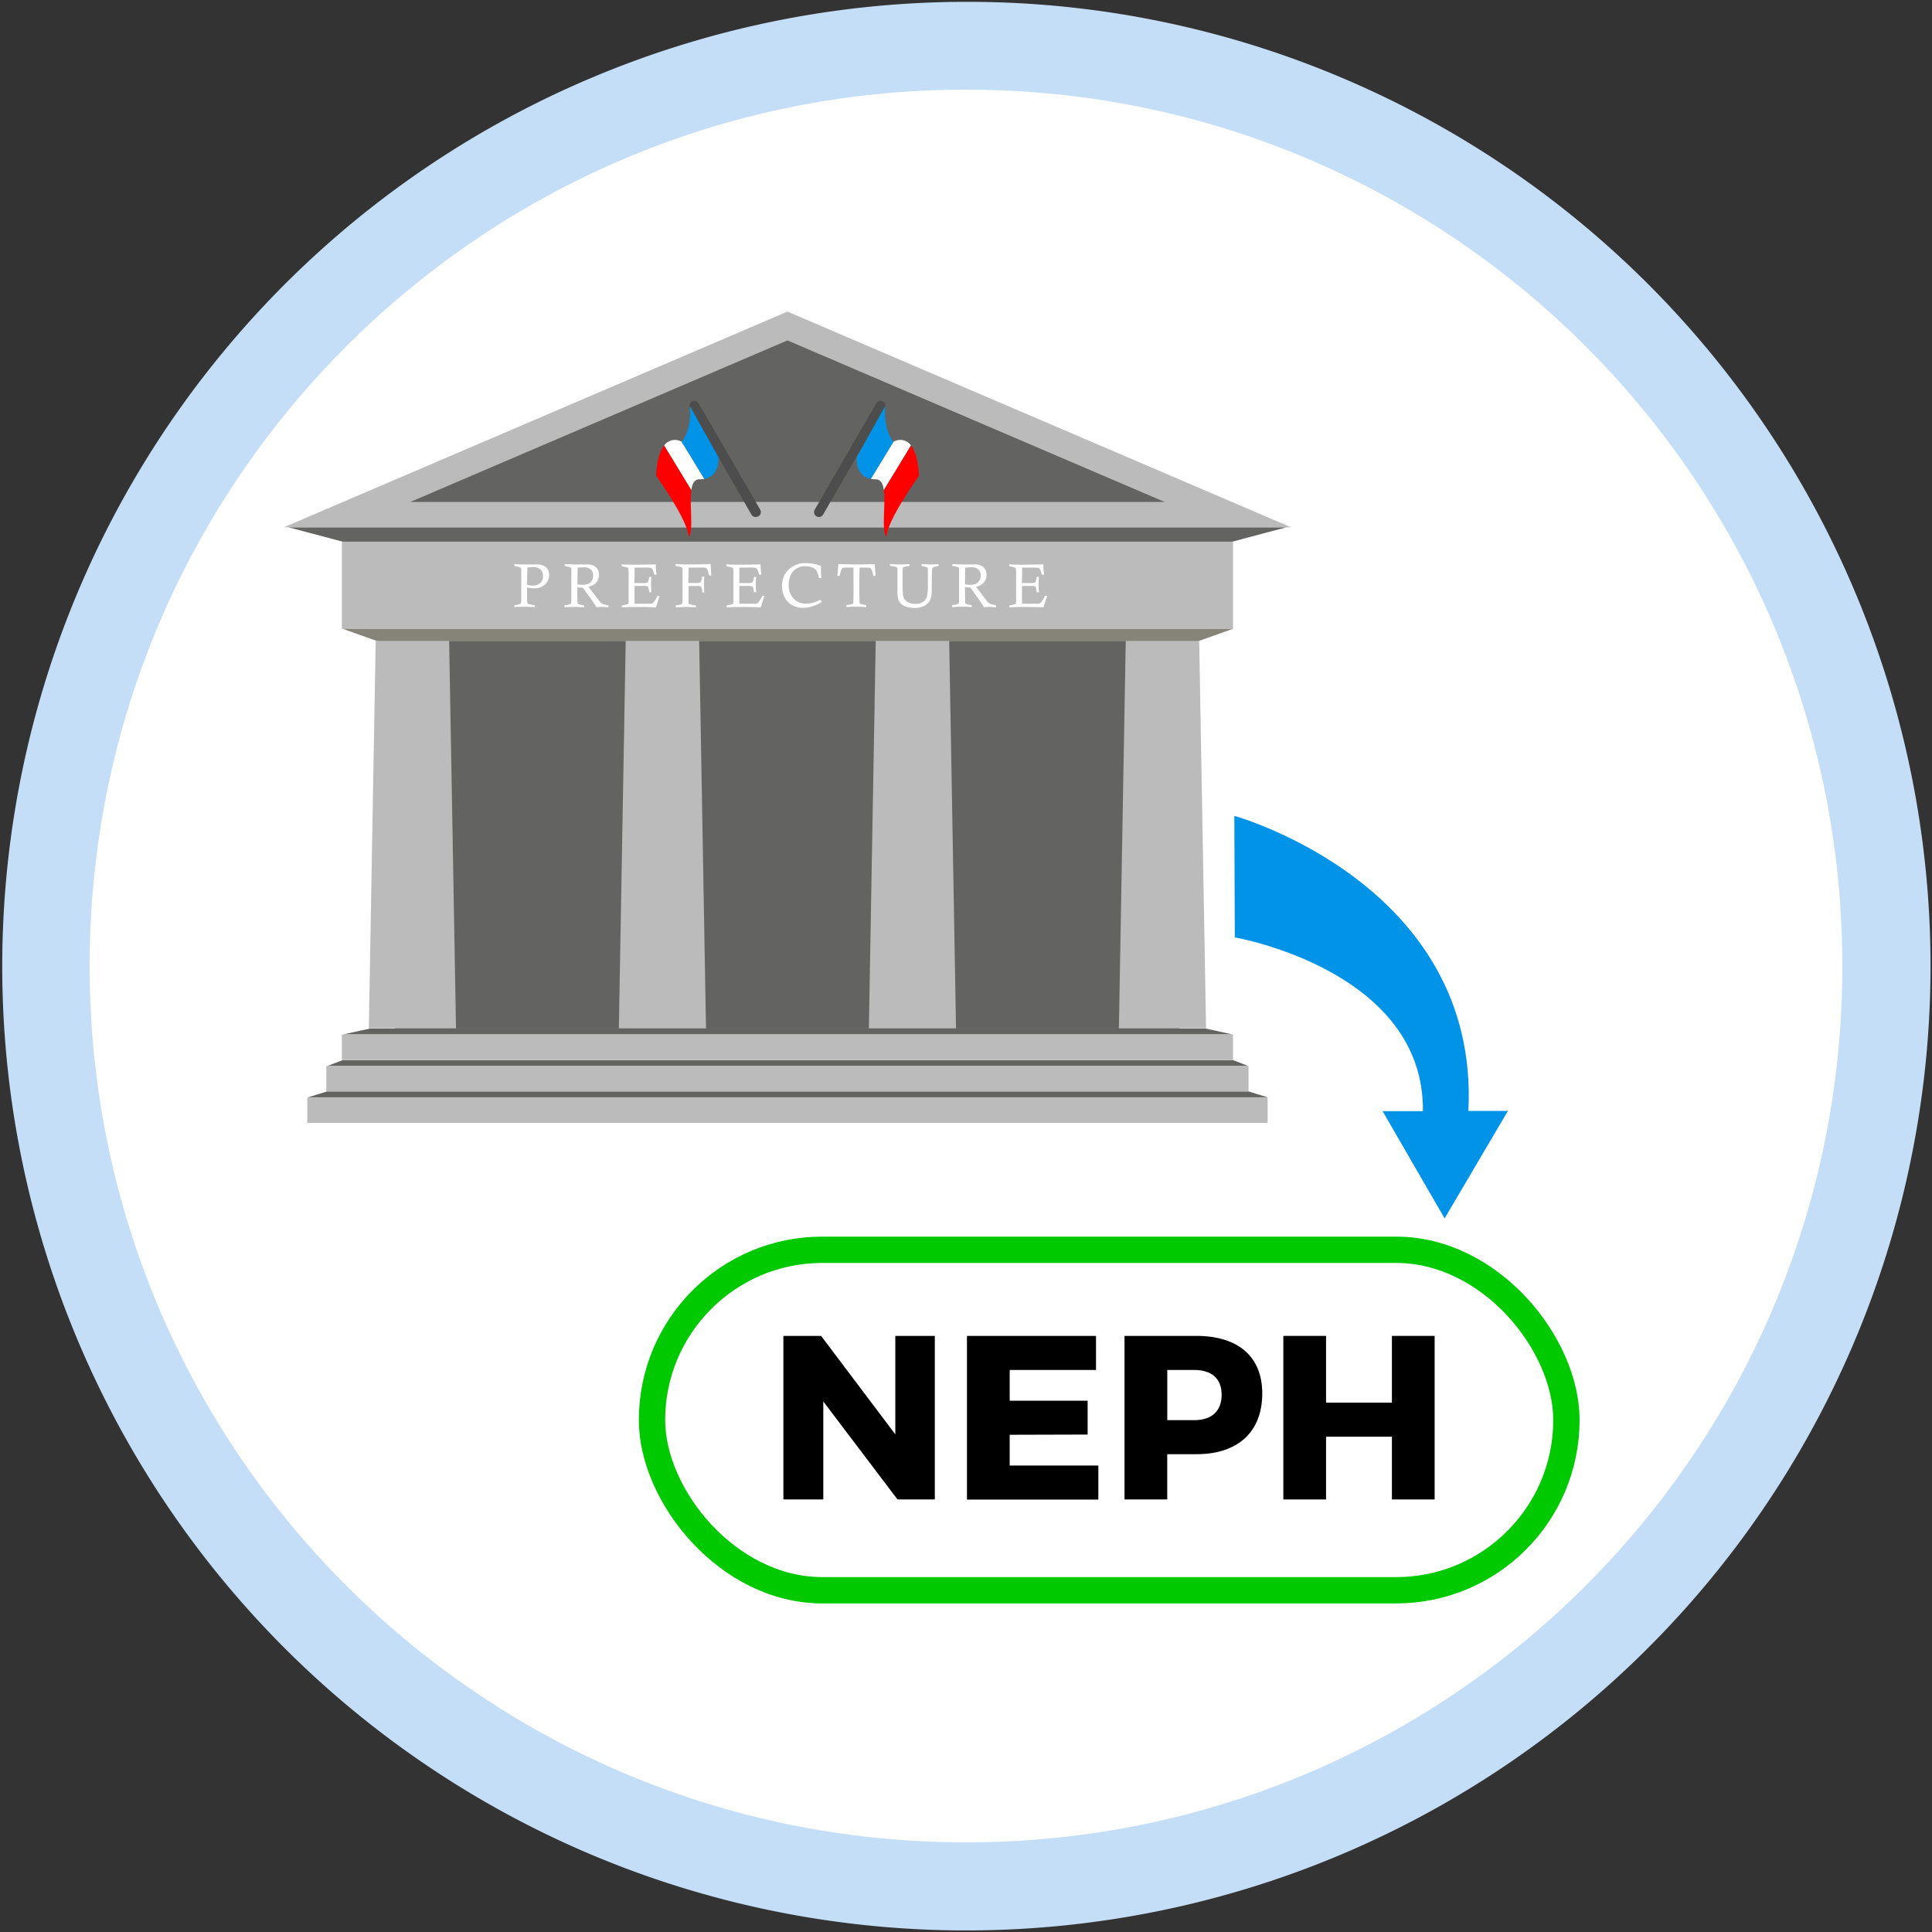 <svg xmlns="http://www.w3.org/2000/svg" viewBox="0 0 440 440"><rect x="0" y="0" width="440" height="440" fill="#333333" stroke="none"/><defs><style>.cls-1{fill:#fff;}.cls-2{fill:#c5def7;}.cls-3{fill:#636362;}.cls-4{fill:#868378;}.cls-5{fill:#bbbbbc;}.cls-6{fill:#4d4d4d;}.cls-7{fill:#0093e8;}.cls-8{fill:red;}.cls-9{fill:none;stroke:#00c900;stroke-miterlimit:10;stroke-width:6px;}</style></defs><title>IP 3</title><g id="Calque_3" data-name="Calque 3"><path class="cls-1" d="M220,429.58c-115.56,0-209.58-94-209.58-209.58S104.44,10.42,220,10.42s209.58,94,209.58,209.58S335.56,429.58,220,429.58Z"/><path class="cls-2" d="M220,20.42c110.23,0,199.58,89.36,199.58,199.58S330.23,419.58,220,419.58,20.42,330.23,20.42,220,109.77,20.42,220,20.42m0-20a219.64,219.64,0,0,0-85.48,421.9,219.63,219.63,0,0,0,171-404.64A218.23,218.23,0,0,0,220,.42Z"/><polygon class="cls-3" points="274.56 234.24 84.28 234.24 78.17 235.58 280.68 235.58 274.56 234.24"/><polygon class="cls-3" points="280.81 241.44 78.03 241.44 74.52 242.79 284.32 242.79 280.81 241.44"/><polygon class="cls-3" points="284.34 248.56 74.5 248.56 70.14 249.91 288.7 249.91 284.34 248.56"/><rect class="cls-3" x="89.98" y="145.84" width="178.7" height="88.41"/><polygon class="cls-4" points="272.73 146.08 86.12 146.08 77.92 143.16 280.93 143.16 272.73 146.08"/><polygon class="cls-3" points="280.35 123.44 78.33 123.44 65.67 120.08 293 120.08 280.35 123.44"/><polygon class="cls-5" points="179.34 70.96 64.63 120.09 294.04 120.09 179.34 70.96"/><polygon class="cls-3" points="179.34 77.53 93.43 114.32 265.24 114.32 179.34 77.53"/><rect class="cls-5" x="77.86" y="123.35" width="202.95" height="19.85"/><rect class="cls-5" x="77.86" y="235.62" width="202.95" height="5.79"/><rect class="cls-5" x="74.32" y="242.78" width="210.03" height="5.79"/><rect class="cls-5" x="69.98" y="249.94" width="218.71" height="5.79"/><polygon class="cls-5" points="84 234.2 85.56 145.96 102.29 145.96 103.85 234.2 84 234.2"/><polygon class="cls-5" points="140.94 234.2 142.5 145.96 159.23 145.96 160.79 234.2 140.94 234.2"/><polygon class="cls-5" points="197.88 234.2 199.44 145.96 216.17 145.96 217.73 234.2 197.88 234.2"/><polygon class="cls-5" points="254.82 234.2 256.38 145.96 273.11 145.96 274.67 234.2 254.82 234.2"/><path class="cls-1" d="M117.16,128.88v-.41c.59.05,1.35.08,2.27.08l2.72,0a3.19,3.19,0,0,1,2.21.64,2.28,2.28,0,0,1,.7,1.76,2.83,2.83,0,0,1-.94,2.16,3.64,3.64,0,0,1-2.58.87,7.62,7.62,0,0,1-1.5-.18q0,1.07,0,1.54a15.19,15.19,0,0,0,.07,2,.26.26,0,0,0,.13.18,5.66,5.66,0,0,0,1.29.27l.28.06v.41c-.87-.05-1.69-.08-2.45-.08s-1.45,0-2.21.08v-.41l.4-.09a4.37,4.37,0,0,0,1-.27c.12-.1.17-.37.17-.81l0-3.33v-3.49a.81.81,0,0,0-.13-.56,3.72,3.72,0,0,0-1.12-.33Zm2.89,4.31a5.77,5.77,0,0,0,1.25.17,2.42,2.42,0,0,0,1.75-.59,2.08,2.08,0,0,0,.61-1.58,2,2,0,0,0-.57-1.5,2.46,2.46,0,0,0-1.74-.54,8.39,8.39,0,0,0-1.25.11Q120.06,131.35,120.05,133.2Z"/><path class="cls-1" d="M128.62,128.88v-.41q1.82.08,2.93.08h1.18l1,0a2.89,2.89,0,0,1,2,.63,2.28,2.28,0,0,1,.68,1.73,2.56,2.56,0,0,1-1.19,2.24,4.27,4.27,0,0,1-1.2.49l2.29,3a7.09,7.09,0,0,0,.54.65,1.52,1.52,0,0,0,.45.25,9.5,9.5,0,0,0,1.3.35v.41q-1.09-.08-1.59-.08a9.31,9.31,0,0,0-1.17.08q-.31-.52-.84-1.3c-.36-.52-.57-.83-.65-.93l-.13-.17-1.52-2.08c-.41,0-.82,0-1.24-.09l.06,3.47a.44.44,0,0,0,.12.31,3,3,0,0,0,1,.3l.38.08v.41q-1.25-.08-2.2-.08t-2.28.08v-.41l.3-.06a3.62,3.62,0,0,0,1.12-.31.63.63,0,0,0,.16-.43q0-.2,0-3.54l0-3.24a6.3,6.3,0,0,0,0-.85.26.26,0,0,0-.13-.17A3.68,3.68,0,0,0,129,129Zm2.89,4.22q.72.08,1.11.08a2.65,2.65,0,0,0,1.86-.56,2,2,0,0,0,.6-1.55,1.8,1.8,0,0,0-.53-1.37,2.19,2.19,0,0,0-1.55-.5q-.36,0-1.44.08Z"/><path class="cls-1" d="M144.47,132.79h1.67a6.62,6.62,0,0,0,1.14-.05.51.51,0,0,0,.28-.21,3.49,3.49,0,0,0,.27-.92l.06-.23h.46q-.08,1.14-.08,1.75t.08,1.74h-.46c-.13-.67-.22-1-.25-1.12a.43.43,0,0,0-.24-.24,4,4,0,0,0-1-.07h-1.89l0,4.05h3.14a3.38,3.38,0,0,0,.74,0,1.15,1.15,0,0,0,.46-.3,7.7,7.7,0,0,0,.74-1.19l.17-.28h.48q-.08.22-.85,2.59-2.51-.08-4.58-.08-1.44,0-3.19.08v-.41l1.11-.24a.73.73,0,0,0,.33-.15,1,1,0,0,0,.1-.54v-.12l0-1.62q0-.47,0-1.84,0-2,0-2.92a5.05,5.05,0,0,0-.07-1.05.33.33,0,0,0-.13-.13,3.72,3.72,0,0,0-.64-.18l-.74-.17v-.41q1.29.08,3.09.08,1,0,4.69-.08a19.66,19.66,0,0,0,.16,2.36h-.48a7.34,7.34,0,0,0-.45-1.25.59.59,0,0,0-.29-.28,3.49,3.49,0,0,0-1-.09h-2.78l0,2.22Z"/><path class="cls-1" d="M153.84,128.88v-.41q1.6.08,3.54.08t4.45-.08l.15,2.58h-.48a10.53,10.53,0,0,0-.43-1.4.59.59,0,0,0-.31-.3,2.88,2.88,0,0,0-.94-.09h-3q0,.91-.07,3.51h1.89a2.45,2.45,0,0,0,.71-.06.54.54,0,0,0,.27-.24,3.12,3.12,0,0,0,.24-.81c0-.08,0-.19.08-.34h.45q-.06,1.44-.06,1.87,0,.14.06,1.76h-.45c0-.13,0-.23,0-.29a2.32,2.32,0,0,0-.32-1.05,1.6,1.6,0,0,0-.93-.16h-1.88q0,.69,0,.92,0,2.75,0,3a.3.3,0,0,0,.15.21,8.71,8.71,0,0,0,1.56.32v.41q-1.55-.08-2.23-.08l-2.41.08v-.41l.41-.08a2.28,2.28,0,0,0,1-.28.92.92,0,0,0,.16-.63l0-2c0-.3,0-.88,0-1.74q0-3.12,0-3.53a.51.51,0,0,0-.14-.37,3.28,3.28,0,0,0-1.07-.31Z"/><path class="cls-1" d="M168.34,132.79H170a6.62,6.62,0,0,0,1.14-.05.51.51,0,0,0,.28-.21,3.49,3.49,0,0,0,.27-.92l.06-.23h.46q-.08,1.14-.08,1.75t.08,1.74h-.46c-.13-.67-.22-1-.25-1.12a.43.43,0,0,0-.24-.24,4,4,0,0,0-1-.07h-1.89l0,4.05h3.14a3.38,3.38,0,0,0,.74,0,1.15,1.15,0,0,0,.46-.3,7.7,7.7,0,0,0,.74-1.19l.17-.28h.48q-.08.22-.85,2.59-2.51-.08-4.58-.08-1.44,0-3.19.08v-.41l1.11-.24a.73.73,0,0,0,.33-.15,1,1,0,0,0,.1-.54v-.12l0-1.62q0-.47,0-1.84,0-2,0-2.92a5.05,5.05,0,0,0-.07-1.05.33.33,0,0,0-.13-.13,3.72,3.72,0,0,0-.64-.18l-.74-.17v-.41q1.29.08,3.09.08,1,0,4.69-.08a19.66,19.66,0,0,0,.16,2.36h-.48a7.34,7.34,0,0,0-.45-1.25.59.59,0,0,0-.29-.28,3.49,3.49,0,0,0-1-.09h-2.78l0,2.22Z"/><path class="cls-1" d="M186.84,136.58l.29.52a9.62,9.62,0,0,1-2.13,1,6.78,6.78,0,0,1-2.1.33,5.05,5.05,0,0,1-2.51-.63,4.14,4.14,0,0,1-1.71-1.78,5.62,5.62,0,0,1-.58-2.56,5,5,0,0,1,1.5-3.75,5.42,5.42,0,0,1,4-1.46,10.74,10.74,0,0,1,3.37.62q0,.61,0,.91a18,18,0,0,0,.1,1.85h-.58a5.5,5.5,0,0,0-.54-1.66,2,2,0,0,0-.93-.73,4.14,4.14,0,0,0-1.6-.27,3.45,3.45,0,0,0-3,1.42,4.7,4.7,0,0,0-.79,2.78,4.36,4.36,0,0,0,1.11,3.15,3.82,3.82,0,0,0,2.89,1.15,5.63,5.63,0,0,0,1.5-.2A10.1,10.1,0,0,0,186.84,136.58Z"/><path class="cls-1" d="M191.22,131.16h-.53q.13-1.2.24-2.69,3,.08,4.35.08,1.08,0,3.94-.08.09,1.54.21,2.69h-.52a15.34,15.34,0,0,0-.42-1.48.6.6,0,0,0-.28-.31,2.66,2.66,0,0,0-.92-.09h-1.53q-.05,1.83-.06,4.53,0,2.51.06,3.39a.4.4,0,0,0,.1.28,4.65,4.65,0,0,0,1.14.3l.29.06v.41q-1.37-.08-2.43-.08t-2.08.08v-.41l.37-.08a3.88,3.88,0,0,0,1.09-.27.32.32,0,0,0,.09-.15q0-.1.05-1.53,0-2.21,0-3.27,0-1.85,0-3.27h-1.94a1.05,1.05,0,0,0-.52.08,1,1,0,0,0-.35.5A12,12,0,0,0,191.22,131.16Z"/><path class="cls-1" d="M202.67,128.88v-.41q1.28.08,2.21.08t2.24-.08v.41l-.32.07a3.55,3.55,0,0,0-1.1.26.67.67,0,0,0-.14.46q0,.94,0,3.53a19.64,19.64,0,0,0,.09,2.35,2.13,2.13,0,0,0,.46,1.06,2.28,2.28,0,0,0,1,.68,3.81,3.81,0,0,0,1.35.24,3.1,3.1,0,0,0,1.75-.45,2.11,2.11,0,0,0,.89-1.2,12.67,12.67,0,0,0,.22-2.92q0-2.88,0-3.4a.46.46,0,0,0-.13-.32,4.18,4.18,0,0,0-1-.29l-.3-.07v-.41q1.35.08,2.05.08t1.8-.08v.41l-.29.08a3.86,3.86,0,0,0-1,.29.52.52,0,0,0-.15.36q-.08.54-.09,3.21,0,2.06-.07,2.62a3.82,3.82,0,0,1-.32,1.24,2.93,2.93,0,0,1-.72.9,3.12,3.12,0,0,1-1.11.62,5.7,5.7,0,0,1-1.73.26,6,6,0,0,1-1.79-.25,3,3,0,0,1-1.22-.67,2.72,2.72,0,0,1-.65-1,5.06,5.06,0,0,1-.21-1.67l0-3.13q0-1.74,0-2a1.07,1.07,0,0,0-.1-.45.33.33,0,0,0-.17-.15,8.78,8.78,0,0,0-1-.21Z"/><path class="cls-1" d="M216.88,128.88v-.41q1.82.08,2.93.08H221l1,0a2.89,2.89,0,0,1,2,.63,2.28,2.28,0,0,1,.68,1.73,2.56,2.56,0,0,1-1.19,2.24,4.27,4.27,0,0,1-1.2.49l2.29,3a7.09,7.09,0,0,0,.54.65,1.52,1.52,0,0,0,.45.25,9.5,9.5,0,0,0,1.3.35v.41q-1.09-.08-1.59-.08a9.31,9.31,0,0,0-1.17.08q-.31-.52-.84-1.3c-.36-.52-.57-.83-.65-.93l-.13-.17L221,133.77c-.41,0-.82,0-1.24-.09l.06,3.47a.44.44,0,0,0,.12.31,3,3,0,0,0,1,.3l.38.08v.41q-1.25-.08-2.2-.08t-2.28.08v-.41l.3-.06a3.62,3.62,0,0,0,1.12-.31.63.63,0,0,0,.16-.43q0-.2,0-3.54l0-3.24a6.3,6.3,0,0,0,0-.85.26.26,0,0,0-.13-.17,3.68,3.68,0,0,0-1.07-.3Zm2.89,4.22q.72.08,1.11.08a2.65,2.65,0,0,0,1.86-.56,2,2,0,0,0,.6-1.55,1.8,1.8,0,0,0-.53-1.37,2.19,2.19,0,0,0-1.55-.5q-.36,0-1.44.08Z"/><path class="cls-1" d="M232.72,132.79h1.67a6.62,6.62,0,0,0,1.14-.05.51.51,0,0,0,.28-.21,3.49,3.49,0,0,0,.27-.92l.06-.23h.46q-.08,1.14-.08,1.75t.08,1.74h-.46c-.13-.67-.22-1-.25-1.12a.43.43,0,0,0-.24-.24,4,4,0,0,0-1-.07h-1.89l0,4.05h3.14a3.38,3.38,0,0,0,.74,0,1.15,1.15,0,0,0,.46-.3,7.7,7.7,0,0,0,.74-1.19l.17-.28h.48q-.08.22-.85,2.59-2.51-.08-4.58-.08-1.44,0-3.19.08v-.41l1.11-.24a.73.73,0,0,0,.33-.15,1,1,0,0,0,.1-.54v-.12l0-1.62q0-.47,0-1.84,0-2,0-2.92a5.05,5.05,0,0,0-.07-1.05.33.33,0,0,0-.13-.13,3.72,3.72,0,0,0-.64-.18l-.74-.17v-.41q1.29.08,3.09.08,1,0,4.69-.08a19.66,19.66,0,0,0,.16,2.36h-.48a7.34,7.34,0,0,0-.45-1.25.59.59,0,0,0-.29-.28,3.49,3.49,0,0,0-1-.09h-2.78l0,2.22Z"/><path class="cls-6" d="M186.54,117.74a1.11,1.11,0,0,1-1-1.66l14-24.18A1.11,1.11,0,1,1,201.46,93l-14,24.18A1.11,1.11,0,0,1,186.54,117.74Z"/><path class="cls-7" d="M203.44,100.62c-2.44-3.21-1.85-8.13-1.85-8.13l-6.5,11.67s-.4,4.25,3.25,4.9l5.16-8.47Z"/><path class="cls-1" d="M203.51,100.6l-5.16,8.47a5.73,5.73,0,0,0,1.1.09c1.14,0,1.64,1,1.84,2.47l6.19-10.17A3,3,0,0,0,203.51,100.6Z"/><path class="cls-8" d="M207.48,101.46l-6.19,10.17c.46,3.33-.61,9,.6,10.71,0-3.66,7.39-14,7.39-14S209.24,103.72,207.48,101.46Z"/><path class="cls-6" d="M172.13,117.74a1.11,1.11,0,0,1-1-.55L157.21,93a1.11,1.11,0,1,1,1.92-1.11l14,24.18a1.11,1.11,0,0,1-1,1.66Z"/><path class="cls-7" d="M155.28,100.62c2.44-3.21,1.85-8.13,1.85-8.13l6.5,11.67s.4,4.25-3.25,4.9l-5.16-8.47Z"/><path class="cls-1" d="M155.22,100.6l5.16,8.47a5.73,5.73,0,0,1-1.1.09c-1.14,0-1.64,1-1.84,2.47l-6.19-10.17A3,3,0,0,1,155.22,100.6Z"/><path class="cls-8" d="M151.24,101.46l6.19,10.17c-.46,3.33.61,9-.6,10.71,0-3.66-7.39-14-7.39-14S149.48,103.72,151.24,101.46Z"/><rect class="cls-9" x="148.49" y="284.63" width="208.25" height="77.54" rx="38.77" ry="38.77"/><path d="M187,304.24l16.9,22.42V304.24h9v37.25h-8.5l-16.9-22.32v22.32h-9.09V304.24Z"/><path d="M249.61,304.24V312H229.95v7H247.7v7.71l-17.75.05v7h20.19v7.76H220.22V304.24Z"/><path d="M287.47,317.31c0,8.77-5.47,13.87-15,13.87h-6.64v10.31h-9.73V304.24h16.37C282,304.24,287.47,309,287.47,317.31Zm-9.25.32c0-3.66-2.28-5.63-6.22-5.63h-6.16v11.43H272C275.94,323.42,278.22,321.4,278.22,317.63Z"/><path d="M302,304.24v15.2h15v-15.2h9.73v37.25H317V327.2H302v14.29h-9.73V304.24Z"/><path class="cls-7" d="M281.11,185.81l.11,27.68s43.16,7.43,42.84,39.56c-.08,0-9.19,0-9.19,0L329,277.48,343.42,253s-9.09,0-9,0C337,201.28,281.11,185.81,281.11,185.81Z"/></g></svg>